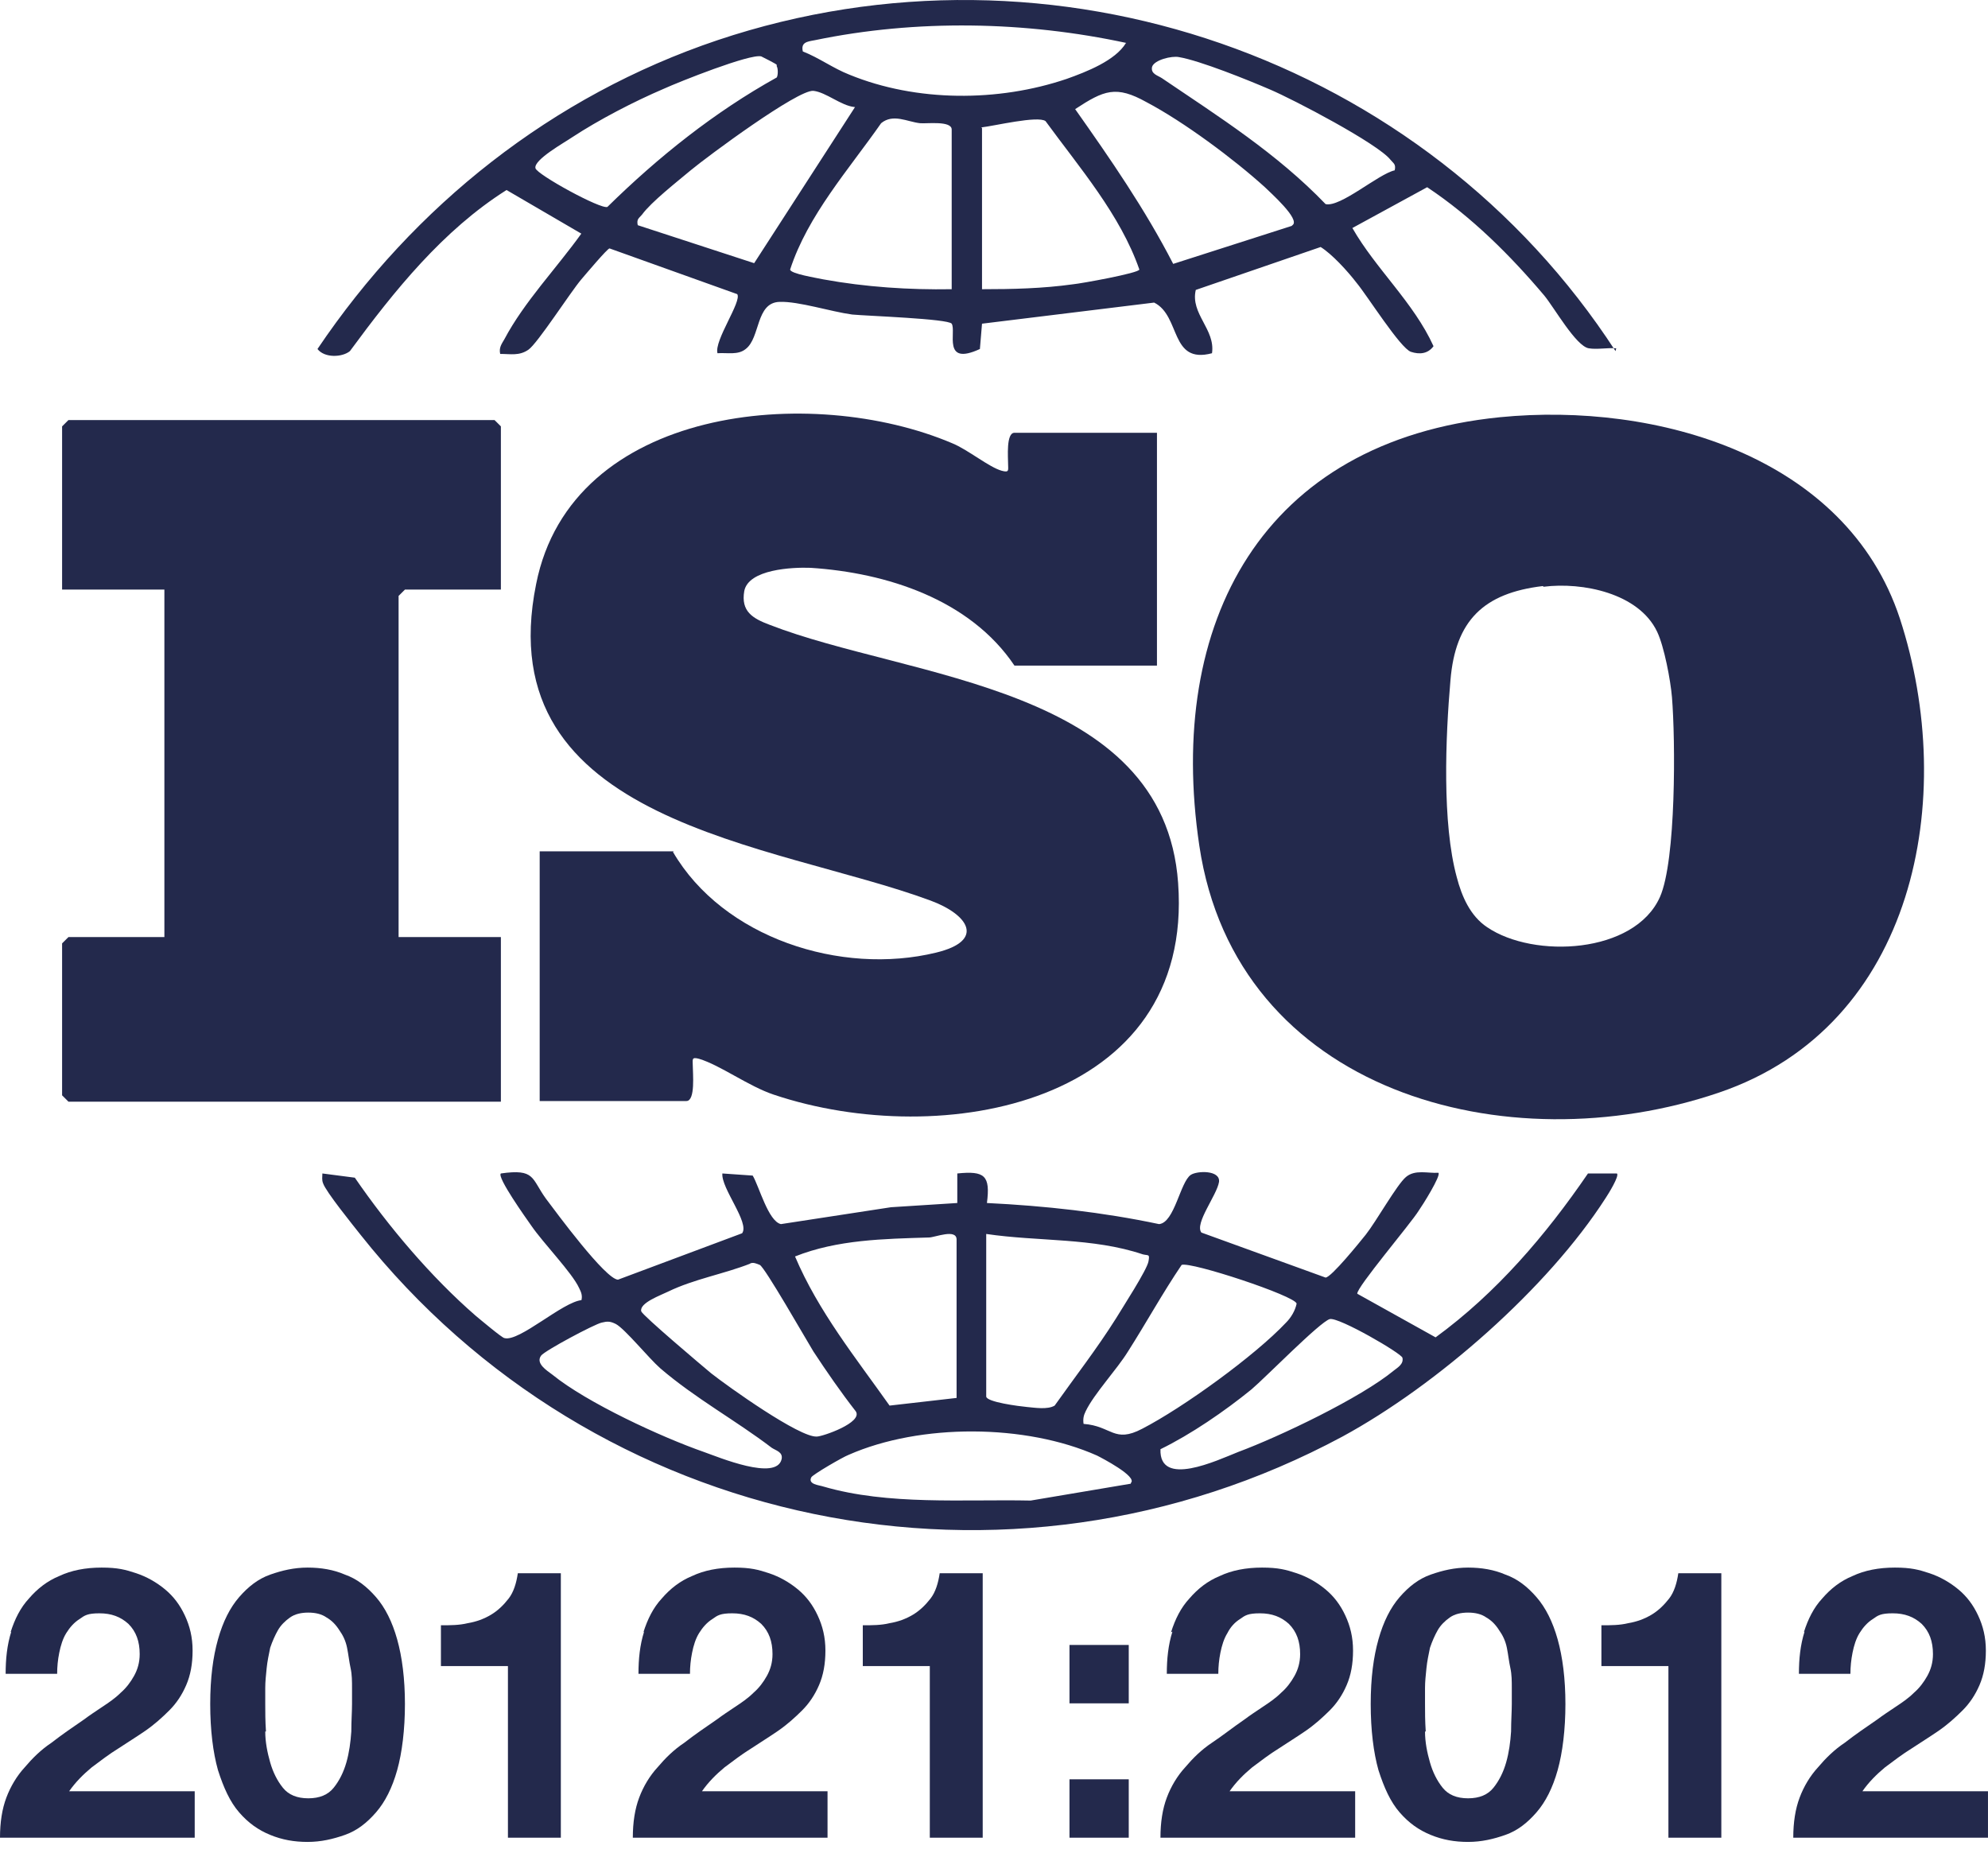 <svg xmlns="http://www.w3.org/2000/svg" width="106" height="99" viewBox="0 0 106 99" fill="none"><path d="M79.971 22.244C88.321 21.419 98.44 24.307 101.299 32.97C104.421 42.533 102.126 54.684 91.669 58.246C80.347 62.109 65.903 58.246 63.947 45.083C62.179 33.195 67.294 23.519 79.971 22.244ZM82.265 31.245C79.106 31.62 77.601 33.082 77.338 36.27C77.074 39.308 76.886 43.883 77.676 46.771C77.939 47.783 78.391 48.833 79.294 49.433C81.776 51.121 87.155 50.858 88.509 47.821C89.374 45.871 89.337 39.458 89.149 37.17C89.074 36.27 88.735 34.47 88.359 33.682C87.381 31.62 84.372 31.02 82.303 31.282L82.265 31.245Z" fill="#23294C"></path><path d="M35.885 45.424C38.555 49.999 44.837 52.025 49.915 50.787C52.548 50.15 51.646 48.762 49.614 48.012C41.301 44.937 25.992 43.924 28.587 31.136C30.468 21.648 43.295 20.448 50.78 23.635C51.608 23.973 52.736 24.91 53.413 25.098C53.827 25.21 53.752 25.06 53.752 24.76C53.752 24.385 53.639 23.073 54.091 23.073H61.689V35.486H54.091C51.721 31.961 47.282 30.536 43.22 30.273C42.242 30.236 39.91 30.348 39.684 31.511C39.496 32.598 40.135 32.973 41.038 33.311C48.448 36.199 62.065 36.536 62.817 47.074C63.682 58.888 50.216 61.363 41.264 58.363C39.91 57.913 38.405 56.788 37.276 56.45C36.863 56.337 36.938 56.487 36.938 56.787C36.938 57.2 37.089 58.7 36.599 58.7H28.776V45.387H35.922L35.885 45.424Z" fill="#23294C"></path><path d="M26.707 31.433H21.592L21.253 31.77V49.959H26.707V58.734H3.649L3.311 58.397V50.296L3.649 49.959H8.765V31.433H3.311V22.732L3.649 22.395H26.369L26.707 22.732V31.433Z" fill="#23294C"></path><path d="M30.994 69.35C31.069 69.088 30.994 68.9 30.881 68.675C30.505 67.85 28.963 66.275 28.323 65.337C28.06 64.962 26.48 62.75 26.706 62.562C28.549 62.3 28.323 62.825 29.113 63.912C29.677 64.662 32.273 68.188 32.95 68.225L39.57 65.75C39.984 65.187 38.442 63.35 38.517 62.562L40.134 62.675C40.473 63.237 40.962 65.112 41.639 65.262L47.507 64.362L51.043 64.137V62.562C52.51 62.412 52.811 62.675 52.623 64.137C55.707 64.287 58.792 64.625 61.801 65.262C62.628 65.187 62.929 63.012 63.493 62.637C63.832 62.412 65.073 62.375 64.998 63.012C64.885 63.725 63.682 65.225 64.058 65.712L70.678 68.112C70.979 68.112 72.521 66.2 72.822 65.825C73.386 65.112 74.477 63.162 74.966 62.75C75.455 62.337 76.132 62.562 76.697 62.525C76.847 62.675 75.831 64.287 75.643 64.55C75.23 65.225 72.296 68.675 72.371 68.975L76.546 71.3C79.781 68.938 82.414 65.862 84.671 62.562H86.213C86.364 62.675 85.762 63.65 85.611 63.875C82.527 68.675 76.621 73.85 71.581 76.588C53.714 86.189 31.709 81.576 19.22 65.825C18.806 65.3 17.377 63.537 17.227 63.087C17.151 62.9 17.189 62.75 17.189 62.562L18.919 62.787C20.725 65.412 22.982 68.075 25.352 70.138C25.577 70.325 26.781 71.338 26.894 71.338C27.684 71.563 30.016 69.388 31.032 69.312L30.994 69.35ZM51.005 74.563V66.087C51.005 65.487 49.839 65.975 49.538 65.975C47.131 66.05 44.648 66.087 42.391 66.987C43.633 69.913 45.626 72.388 47.432 74.938L51.043 74.525L51.005 74.563ZM52.585 65.75V74.45C52.585 74.75 54.353 74.975 54.767 75.013C55.181 75.05 55.858 75.163 56.234 74.938C57.325 73.4 58.491 71.9 59.506 70.288C59.845 69.725 61.161 67.7 61.237 67.25C61.312 66.837 61.237 66.95 60.936 66.875C58.265 65.975 55.369 66.2 52.585 65.787V65.75ZM40.022 67.362C38.592 67.925 37.012 68.188 35.621 68.862C35.245 69.05 34.078 69.463 34.191 69.913C34.266 70.138 37.464 72.838 37.915 73.213C38.818 73.925 42.655 76.663 43.557 76.588C43.858 76.588 46.04 75.838 45.626 75.238C44.836 74.225 44.084 73.138 43.369 72.05C42.956 71.375 40.774 67.55 40.511 67.437C40.322 67.362 40.172 67.287 39.984 67.362H40.022ZM57.776 75.913C59.281 76.025 59.394 76.963 60.898 76.175C63.08 75.05 66.916 72.275 68.572 70.513C68.835 70.25 69.061 69.875 69.136 69.5C69.061 69.088 63.493 67.25 63.005 67.437C61.989 68.938 61.124 70.513 60.146 72.05C59.544 73.025 58.34 74.3 57.889 75.238C57.776 75.463 57.738 75.65 57.776 75.913ZM61.876 77.263C61.801 79.326 64.885 77.863 66.014 77.413C68.233 76.588 72.559 74.525 74.327 73.063C74.515 72.913 74.853 72.725 74.778 72.388C74.74 72.163 71.393 70.213 70.904 70.325C70.377 70.475 67.481 73.438 66.728 74.075C65.299 75.238 63.493 76.475 61.876 77.263ZM32.085 70.513C31.709 70.588 29.038 72.013 28.85 72.275C28.549 72.688 29.151 73.063 29.452 73.288C31.295 74.788 35.282 76.626 37.539 77.413C38.291 77.676 41.413 78.988 41.677 77.788C41.752 77.413 41.376 77.338 41.15 77.188C39.232 75.725 37.088 74.563 35.207 72.95C34.605 72.425 33.326 70.85 32.837 70.588C32.536 70.438 32.386 70.438 32.085 70.513ZM60.296 79.063C60.672 78.726 58.716 77.713 58.491 77.601C54.691 75.913 49.087 75.876 45.25 77.563C44.949 77.676 43.332 78.613 43.257 78.763C43.068 79.138 43.67 79.176 43.896 79.251C47.357 80.263 51.381 79.926 54.955 80.001L60.296 79.101V79.063Z" fill="#23294C"></path><path d="M86.177 18.569C85.689 18.532 85.162 18.644 84.711 18.569C84.034 18.457 82.867 16.394 82.341 15.757C80.535 13.619 78.466 11.556 76.097 9.981L72.109 12.156C73.351 14.332 75.382 16.132 76.435 18.457C76.134 18.869 75.683 18.907 75.231 18.757C74.667 18.569 72.899 15.757 72.335 15.082C71.846 14.444 71.019 13.544 70.417 13.169L63.759 15.457C63.458 16.732 64.812 17.557 64.624 18.832C62.367 19.432 62.969 16.844 61.539 16.132L52.361 17.257L52.248 18.607C50.217 19.544 51.007 17.669 50.744 17.257C50.556 16.994 46.23 16.844 45.44 16.769C44.312 16.619 42.581 16.057 41.566 16.094C40.287 16.132 40.55 18.007 39.76 18.607C39.346 18.944 38.782 18.794 38.256 18.832C38.068 18.157 39.572 16.057 39.309 15.682L32.501 13.244C32.388 13.244 31.222 14.632 30.996 14.894C30.394 15.607 28.664 18.307 28.175 18.644C27.686 18.982 27.234 18.869 26.67 18.869C26.595 18.532 26.745 18.344 26.896 18.082C27.949 16.094 29.679 14.294 30.996 12.456L27.009 10.131C23.623 12.269 21.028 15.494 18.658 18.719C18.244 19.057 17.304 19.094 16.928 18.607C22.081 10.956 29.454 5.106 38.256 2.143C56.16 -3.857 75.984 3.081 86.14 18.719L86.177 18.569ZM60.072 2.293C54.694 1.131 48.863 1.018 43.447 2.143C43.033 2.218 42.694 2.256 42.807 2.743C43.672 3.081 44.425 3.643 45.29 3.981C48.863 5.443 53.227 5.443 56.875 4.206C57.928 3.831 59.471 3.231 60.035 2.293H60.072ZM41.415 3.456C41.415 3.418 40.663 3.043 40.588 3.006C39.986 2.856 36.224 4.356 35.397 4.731C33.817 5.406 31.936 6.381 30.507 7.319C30.131 7.581 28.438 8.519 28.551 8.969C28.626 9.306 32.049 11.181 32.388 11.031C35.096 8.369 38.105 5.968 41.415 4.131C41.49 4.018 41.49 3.643 41.415 3.531V3.456ZM74.366 9.081C74.442 8.744 74.291 8.706 74.141 8.519C73.464 7.656 68.95 5.293 67.708 4.768C66.58 4.281 63.984 3.231 62.856 3.043C62.48 2.968 61.539 3.193 61.427 3.568C61.351 3.943 61.728 4.018 61.953 4.168C65 6.231 68.085 8.181 70.68 10.881C71.47 11.069 73.501 9.269 74.366 9.081ZM45.553 5.706C44.838 5.631 44.048 4.918 43.371 4.843C42.544 4.768 37.729 8.331 36.826 9.081C36.112 9.681 34.72 10.769 34.231 11.444C34.08 11.631 33.93 11.669 34.005 12.006L40.212 14.031L45.591 5.706H45.553ZM68.912 12.006C69.364 11.706 67.708 10.244 67.445 9.981C65.79 8.481 63.119 6.493 61.126 5.443C59.508 4.543 58.869 4.806 57.327 5.818C59.207 8.481 61.05 11.144 62.555 14.069L68.874 12.044L68.912 12.006ZM50.744 15.382V6.906C50.744 6.418 49.39 6.606 49.051 6.568C48.374 6.493 47.622 6.043 46.982 6.568C45.252 9.044 43.07 11.481 42.13 14.369C42.13 14.594 43.559 14.819 43.898 14.894C46.155 15.306 48.487 15.457 50.744 15.419V15.382ZM52.361 6.831V15.419C53.979 15.419 55.596 15.382 57.214 15.156C57.627 15.119 60.75 14.556 60.75 14.369C59.734 11.444 57.552 8.931 55.747 6.456C55.333 6.156 53.001 6.718 52.324 6.793L52.361 6.831Z" fill="#23294C"></path><path d="M0.564 87.024C0.79 86.312 1.091 85.712 1.542 85.224C1.994 84.699 2.52 84.287 3.16 84.024C3.799 83.724 4.551 83.574 5.417 83.574C6.282 83.574 6.696 83.687 7.26 83.874C7.824 84.062 8.351 84.362 8.802 84.737C9.253 85.112 9.592 85.562 9.855 86.124C10.119 86.687 10.269 87.287 10.269 87.999C10.269 88.712 10.156 89.312 9.93 89.837C9.705 90.362 9.404 90.812 9.028 91.187C8.652 91.562 8.238 91.937 7.749 92.275C7.26 92.612 6.771 92.912 6.319 93.212C5.83 93.512 5.341 93.887 4.89 94.225C4.439 94.6 4.025 95.013 3.686 95.5H10.382V97.975H0C0 97.15 0.113 96.438 0.339 95.838C0.564 95.237 0.903 94.675 1.317 94.225C1.73 93.737 2.182 93.287 2.746 92.912C3.273 92.5 3.874 92.087 4.476 91.675C4.777 91.45 5.116 91.225 5.454 91C5.793 90.775 6.131 90.55 6.432 90.25C6.733 89.987 6.959 89.687 7.147 89.35C7.335 89.012 7.448 88.637 7.448 88.187C7.448 87.512 7.26 86.987 6.846 86.574C6.432 86.199 5.943 86.012 5.304 86.012C4.664 86.012 4.514 86.124 4.251 86.312C3.95 86.499 3.724 86.762 3.536 87.062C3.348 87.362 3.235 87.737 3.16 88.112C3.084 88.487 3.047 88.862 3.047 89.237H0.301C0.301 88.45 0.376 87.7 0.602 86.987L0.564 87.024Z" fill="#23294C"></path><path d="M11.623 87.4C11.886 86.462 12.262 85.712 12.751 85.149C13.24 84.587 13.767 84.174 14.406 83.949C15.046 83.724 15.685 83.574 16.4 83.574C17.115 83.574 17.792 83.687 18.393 83.949C19.033 84.174 19.56 84.587 20.049 85.149C20.538 85.712 20.914 86.462 21.177 87.4C21.44 88.337 21.591 89.5 21.591 90.85C21.591 92.2 21.44 93.437 21.177 94.375C20.914 95.312 20.538 96.062 20.049 96.625C19.56 97.188 19.033 97.6 18.393 97.825C17.754 98.05 17.115 98.2 16.4 98.2C15.685 98.2 15.046 98.088 14.406 97.825C13.767 97.563 13.24 97.188 12.751 96.625C12.262 96.062 11.924 95.312 11.623 94.375C11.359 93.437 11.209 92.237 11.209 90.85C11.209 89.462 11.359 88.337 11.623 87.4ZM14.143 92.312C14.143 92.875 14.256 93.437 14.406 93.962C14.557 94.487 14.782 94.938 15.083 95.312C15.384 95.688 15.836 95.875 16.438 95.875C17.039 95.875 17.491 95.688 17.792 95.312C18.093 94.938 18.318 94.487 18.469 93.962C18.619 93.437 18.694 92.875 18.732 92.312C18.732 91.75 18.77 91.262 18.77 90.85C18.77 90.437 18.77 90.325 18.77 89.987C18.77 89.65 18.77 89.275 18.694 88.937C18.619 88.6 18.582 88.225 18.506 87.85C18.431 87.475 18.281 87.174 18.093 86.912C17.904 86.612 17.679 86.387 17.416 86.237C17.152 86.049 16.814 85.974 16.438 85.974C16.061 85.974 15.723 86.049 15.46 86.237C15.196 86.424 14.97 86.649 14.82 86.912C14.67 87.174 14.519 87.512 14.406 87.85C14.331 88.225 14.256 88.562 14.218 88.937C14.181 89.312 14.143 89.65 14.143 89.987C14.143 90.325 14.143 90.625 14.143 90.85C14.143 91.262 14.143 91.75 14.181 92.312H14.143Z" fill="#23294C"></path><path d="M27.083 97.976V88.825H23.51V86.65C23.999 86.65 24.488 86.65 24.939 86.538C25.391 86.463 25.804 86.313 26.18 86.088C26.557 85.863 26.858 85.563 27.121 85.225C27.384 84.888 27.535 84.4 27.61 83.875H29.904V97.976H27.046H27.083Z" fill="#23294C"></path><path d="M34.306 87.024C34.532 86.312 34.833 85.712 35.284 85.224C35.736 84.699 36.262 84.287 36.902 84.024C37.541 83.724 38.294 83.574 39.159 83.574C40.024 83.574 40.438 83.687 41.002 83.874C41.566 84.062 42.093 84.362 42.544 84.737C42.995 85.112 43.334 85.562 43.597 86.124C43.861 86.687 44.011 87.287 44.011 87.999C44.011 88.712 43.898 89.312 43.673 89.837C43.447 90.362 43.146 90.812 42.77 91.187C42.394 91.562 41.98 91.937 41.491 92.275C41.002 92.612 40.513 92.912 40.062 93.212C39.572 93.512 39.084 93.887 38.632 94.225C38.181 94.6 37.767 95.013 37.428 95.5H44.124V97.975H33.742C33.742 97.15 33.855 96.438 34.081 95.838C34.306 95.237 34.645 94.675 35.059 94.225C35.472 93.737 35.924 93.287 36.488 92.912C37.015 92.5 37.617 92.087 38.218 91.675C38.519 91.45 38.858 91.225 39.196 91C39.535 90.775 39.873 90.55 40.174 90.25C40.475 89.987 40.701 89.687 40.889 89.35C41.077 89.012 41.19 88.637 41.19 88.187C41.19 87.512 41.002 86.987 40.588 86.574C40.174 86.199 39.685 86.012 39.046 86.012C38.407 86.012 38.256 86.124 37.993 86.312C37.692 86.499 37.466 86.762 37.278 87.062C37.09 87.362 36.977 87.737 36.902 88.112C36.827 88.487 36.789 88.862 36.789 89.237H34.043C34.043 88.45 34.118 87.7 34.344 86.987L34.306 87.024Z" fill="#23294C"></path><path d="M49.577 97.976V88.825H46.004V86.65C46.493 86.65 46.982 86.65 47.433 86.538C47.885 86.463 48.298 86.313 48.675 86.088C49.051 85.863 49.352 85.563 49.615 85.225C49.878 84.888 50.029 84.4 50.104 83.875H52.398V97.976H49.54H49.577Z" fill="#23294C"></path><path d="M57.025 90.812V87.699H60.185V90.812H57.025ZM60.185 94.862V97.975H57.025V94.862H60.185Z" fill="#23294C"></path><path d="M62.439 87.024C62.665 86.312 62.966 85.712 63.417 85.224C63.869 84.699 64.395 84.287 65.035 84.024C65.674 83.724 66.427 83.574 67.292 83.574C68.157 83.574 68.57 83.687 69.135 83.874C69.699 84.062 70.226 84.362 70.677 84.737C71.128 85.112 71.467 85.562 71.73 86.124C71.994 86.687 72.144 87.287 72.144 87.999C72.144 88.712 72.031 89.312 71.805 89.837C71.58 90.362 71.279 90.812 70.903 91.187C70.526 91.562 70.113 91.937 69.624 92.275C69.135 92.612 68.646 92.912 68.194 93.212C67.705 93.512 67.216 93.887 66.765 94.225C66.314 94.6 65.9 95.013 65.561 95.5H72.257V97.975H61.875C61.875 97.15 61.988 96.438 62.214 95.838C62.439 95.237 62.778 94.675 63.191 94.225C63.605 93.737 64.057 93.287 64.621 92.912C65.185 92.537 65.749 92.087 66.351 91.675C66.652 91.45 66.991 91.225 67.329 91C67.668 90.775 68.006 90.55 68.307 90.25C68.608 89.987 68.834 89.687 69.022 89.35C69.21 89.012 69.323 88.637 69.323 88.187C69.323 87.512 69.135 86.987 68.721 86.574C68.307 86.199 67.818 86.012 67.179 86.012C66.539 86.012 66.389 86.124 66.126 86.312C65.825 86.499 65.599 86.762 65.448 87.062C65.26 87.362 65.147 87.737 65.072 88.112C64.997 88.487 64.96 88.862 64.96 89.237H62.214C62.214 88.45 62.289 87.7 62.514 86.987L62.439 87.024Z" fill="#23294C"></path><path d="M73.5 87.4C73.763 86.462 74.139 85.712 74.628 85.149C75.117 84.587 75.644 84.174 76.283 83.949C76.923 83.724 77.562 83.574 78.277 83.574C78.992 83.574 79.669 83.687 80.27 83.949C80.91 84.174 81.436 84.587 81.925 85.149C82.415 85.712 82.791 86.462 83.054 87.4C83.317 88.337 83.468 89.5 83.468 90.85C83.468 92.2 83.317 93.437 83.054 94.375C82.791 95.312 82.415 96.062 81.925 96.625C81.436 97.188 80.91 97.6 80.27 97.825C79.631 98.05 78.992 98.2 78.277 98.2C77.562 98.2 76.923 98.088 76.283 97.825C75.644 97.563 75.117 97.188 74.628 96.625C74.139 96.062 73.801 95.312 73.5 94.375C73.236 93.437 73.086 92.237 73.086 90.85C73.086 89.462 73.236 88.337 73.5 87.4ZM75.982 92.312C75.982 92.875 76.095 93.437 76.246 93.962C76.396 94.487 76.622 94.938 76.923 95.312C77.224 95.688 77.675 95.875 78.277 95.875C78.879 95.875 79.33 95.688 79.631 95.312C79.932 94.938 80.158 94.487 80.308 93.962C80.459 93.437 80.534 92.875 80.571 92.312C80.571 91.75 80.609 91.262 80.609 90.85C80.609 90.437 80.609 90.325 80.609 89.987C80.609 89.65 80.609 89.275 80.534 88.937C80.459 88.6 80.421 88.225 80.346 87.85C80.27 87.475 80.12 87.174 79.932 86.912C79.744 86.612 79.518 86.387 79.255 86.237C78.992 86.049 78.653 85.974 78.277 85.974C77.901 85.974 77.562 86.049 77.299 86.237C77.035 86.424 76.81 86.649 76.659 86.912C76.509 87.174 76.359 87.512 76.246 87.85C76.17 88.225 76.095 88.562 76.058 88.937C76.02 89.312 75.982 89.65 75.982 89.987C75.982 90.325 75.982 90.625 75.982 90.85C75.982 91.262 75.982 91.75 76.02 92.312H75.982Z" fill="#23294C"></path><path d="M88.96 97.976V88.825H85.387V86.65C85.876 86.65 86.365 86.65 86.816 86.538C87.267 86.463 87.681 86.313 88.057 86.088C88.434 85.863 88.734 85.563 88.998 85.225C89.261 84.888 89.412 84.4 89.487 83.875H91.781V97.976H88.923H88.96Z" fill="#23294C"></path><path d="M96.181 87.024C96.407 86.312 96.708 85.712 97.159 85.224C97.611 84.699 98.137 84.287 98.777 84.024C99.416 83.724 100.169 83.574 101.034 83.574C101.899 83.574 102.313 83.687 102.877 83.874C103.441 84.062 103.968 84.362 104.419 84.737C104.871 85.112 105.209 85.562 105.472 86.124C105.736 86.687 105.886 87.287 105.886 87.999C105.886 88.712 105.773 89.312 105.548 89.837C105.322 90.362 105.021 90.812 104.645 91.187C104.269 91.562 103.855 91.937 103.366 92.275C102.877 92.612 102.388 92.912 101.937 93.212C101.448 93.512 100.959 93.887 100.507 94.225C100.056 94.6 99.642 95.013 99.303 95.5H105.999V97.975H95.617C95.617 97.15 95.73 96.438 95.956 95.838C96.181 95.237 96.52 94.675 96.934 94.225C97.347 93.737 97.799 93.287 98.363 92.912C98.89 92.5 99.492 92.087 100.093 91.675C100.394 91.45 100.733 91.225 101.071 91C101.41 90.775 101.748 90.55 102.049 90.25C102.35 89.987 102.576 89.687 102.764 89.35C102.952 89.012 103.065 88.637 103.065 88.187C103.065 87.512 102.877 86.987 102.463 86.574C102.049 86.199 101.56 86.012 100.921 86.012C100.281 86.012 100.131 86.124 99.868 86.312C99.567 86.499 99.341 86.762 99.153 87.062C98.965 87.362 98.852 87.737 98.777 88.112C98.702 88.487 98.664 88.862 98.664 89.237H95.918C95.918 88.45 95.993 87.7 96.219 86.987L96.181 87.024Z" fill="#23294C"></path></svg>